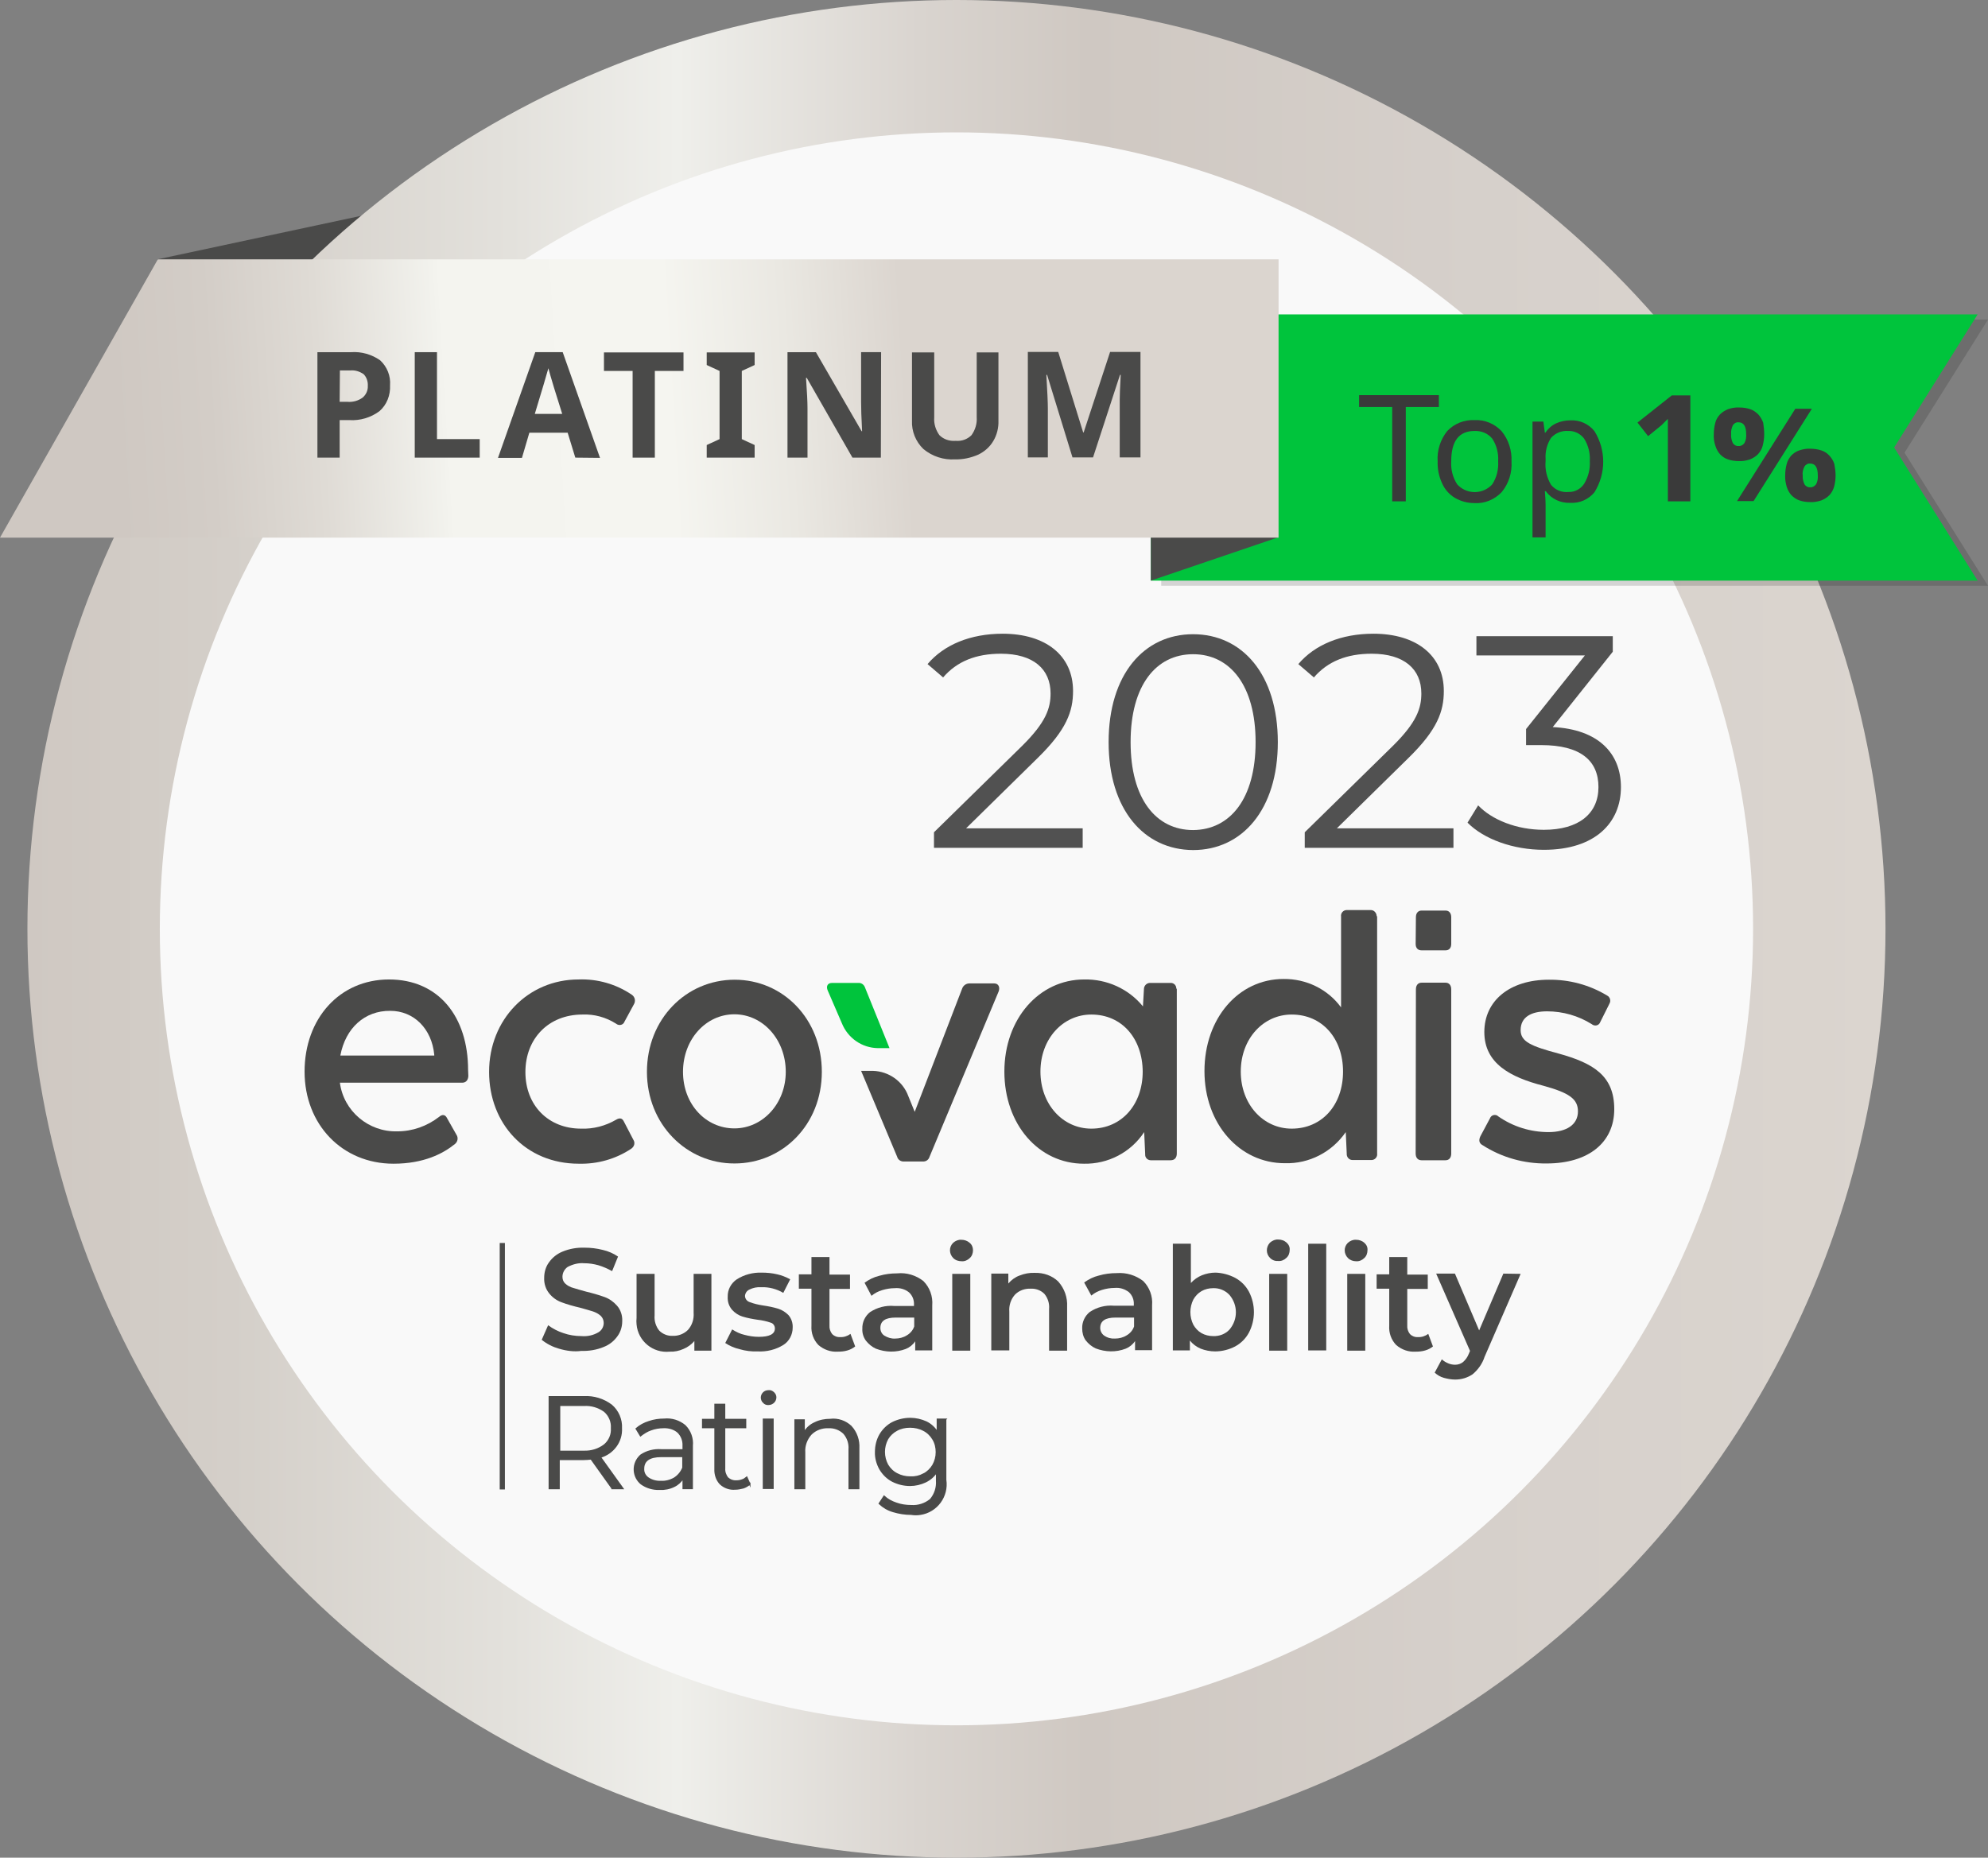 <?xml version="1.0" encoding="UTF-8"?>
<svg id="Layer_1" data-name="Layer 1" xmlns="http://www.w3.org/2000/svg" xmlns:xlink="http://www.w3.org/1999/xlink" viewBox="0 0 804.8 752.2">
  <rect x="0" y="0" width="804.8" height="752.2" fill="#808080" stroke="none"/>
  <defs>
    <style>
      .cls-1 {
        fill: #f9f9f9;
      }

      .cls-2 {
        fill: #00c43c;
      }

      .cls-3, .cls-4 {
        fill: #4a4a49;
      }

      .cls-5 {
        fill: #3a3a3a;
      }

      .cls-6 {
        fill: #515151;
      }

      .cls-7 {
        opacity: .15;
      }

      .cls-8 {
        fill: url(#Dégradé_sans_nom);
      }

      .cls-9 {
        fill: url(#Dégradé_sans_nom_2);
      }

      .cls-4 {
        stroke: #4a4a49;
        stroke-miterlimit: 20.79;
        stroke-width: .62px;
      }
    </style>
    <linearGradient id="Dégradé_sans_nom" data-name="Dégradé sans nom" x1="-696.45" y1="659.71" x2="-334.81" y2="659.71" gradientTransform="translate(1459.71 -996.09) scale(2.08)" gradientUnits="userSpaceOnUse">
      <stop offset="0" stop-color="#cfc8c2"/>
      <stop offset=".11" stop-color="#d4cfc9"/>
      <stop offset=".26" stop-color="#e3e1dc"/>
      <stop offset=".35" stop-color="#efefeb"/>
      <stop offset=".48" stop-color="#d9d4cf"/>
      <stop offset=".57" stop-color="#cfc8c2"/>
      <stop offset=".78" stop-color="#d6d0cb"/>
      <stop offset="1" stop-color="#dbd5cf"/>
    </linearGradient>
    <linearGradient id="Dégradé_sans_nom_2" data-name="Dégradé sans nom 2" x1="-679.22" y1="563.54" x2="-525.48" y2="554.25" gradientTransform="translate(1459.71 -996.09) scale(2.08)" gradientUnits="userSpaceOnUse">
      <stop offset="0" stop-color="#cfc8c2"/>
      <stop offset=".12" stop-color="#d3cdc7"/>
      <stop offset=".26" stop-color="#dfdbd5"/>
      <stop offset=".41" stop-color="#f2f2ed"/>
      <stop offset=".42" stop-color="#f4f4ef"/>
      <stop offset=".7" stop-color="#f5f5f0"/>
      <stop offset=".85" stop-color="#eae8e2"/>
      <stop offset="1" stop-color="#dbd5cf"/>
    </linearGradient>
  </defs>
  <polygon class="cls-3" points="134.7 209.5 63.5 209.5 63.8 105 161.1 84.2 134.7 209.5"/>
  <circle class="cls-8" cx="387.2" cy="376.1" r="376.1"/>
  <circle class="cls-1" cx="387.2" cy="376.1" r="322.5"/>
  <g>
    <path class="cls-3" d="m226.3,546.1c-2.5-.7-4.9-1.9-7-3.6l2.6-5.9c1.9,1.4,4,2.5,6.2,3.2,2.3.8,4.8,1.2,7.3,1.2,2.4.2,4.7-.3,6.8-1.5,1.4-.8,2.2-2.3,2.2-3.8,0-1.1-.4-2.1-1.2-2.9-.9-.8-2-1.4-3.2-1.8-1.3-.4-3-.9-5.2-1.5-2.6-.6-5.1-1.3-7.5-2.2-1.9-.7-3.6-1.9-4.9-3.5-1.5-1.8-2.2-4.1-2.1-6.4,0-2.2.6-4.4,1.9-6.2,1.4-2,3.3-3.5,5.5-4.4,2.9-1.2,5.9-1.7,9-1.6,2.5,0,4.9.3,7.3.9,2.2.5,4.3,1.4,6.2,2.7l-2.4,5.9c-1.8-1-3.6-1.8-5.6-2.4-1.8-.5-3.7-.8-5.7-.8-2.3-.2-4.6.4-6.7,1.5-1.3.9-2.1,2.4-2.1,4,0,1.1.4,2.1,1.2,2.8.9.8,2,1.4,3.2,1.7,1.3.4,3,.9,5.2,1.5,2.5.6,5,1.3,7.5,2.2,1.9.7,3.6,1.9,5,3.5,1.5,1.7,2.2,4,2.1,6.2,0,2.2-.6,4.3-1.9,6.1-1.4,2-3.3,3.5-5.6,4.4-2.9,1.2-6,1.7-9.1,1.6-2.8.4-6,0-9-.9Z"/>
    <path class="cls-3" d="m288,515.8v31.1h-6.9v-3.9c-1.2,1.4-2.7,2.5-4.4,3.2-1.8.8-3.7,1.2-5.6,1.1-6.8.7-12.8-4.3-13.4-11-.1-.9-.1-1.8,0-2.7v-17.8h7.3v16.8c-.2,2.2.5,4.5,1.9,6.2,1.4,1.4,3.4,2.2,5.4,2.1,2.3.1,4.6-.8,6.2-2.4,1.7-1.9,2.5-4.4,2.3-7v-15.7h7.2Z"/>
    <path class="cls-3" d="m299.4,546.3c-2.1-.5-4-1.3-5.8-2.5l2.8-5.5c1.6,1,3.2,1.8,5,2.2,1.9.5,3.8.8,5.8.8,4.3,0,6.5-1.1,6.5-3.4,0-1-.6-2-1.6-2.3-1.7-.6-3.5-1-5.3-1.2-2.1-.3-4.2-.7-6.2-1.3-1.6-.5-3-1.4-4.2-2.7-1.3-1.5-1.9-3.3-1.8-5.3-.1-2.8,1.3-5.5,3.7-7.1,3-1.9,6.5-2.8,10-2.7,2.2,0,4.3.2,6.4.7,1.8.4,3.5,1.1,5.2,2l-2.8,5.5c-2.7-1.6-5.8-2.4-8.9-2.3-1.7-.1-3.3.2-4.9,1-1,.5-1.6,1.4-1.7,2.5,0,1.1.7,2.1,1.8,2.5,1.8.7,3.6,1.1,5.5,1.4,2.1.3,4.1.7,6.1,1.3,1.6.5,3,1.4,4.2,2.6,1.2,1.4,1.8,3.2,1.7,5.1,0,2.8-1.4,5.5-3.8,7-3.1,1.9-6.7,2.8-10.4,2.6-2.4.1-4.9-.2-7.3-.9h0Z"/>
    <path class="cls-3" d="m346.2,545.2c-.9.7-2,1.3-3.1,1.6-1.3.4-2.6.5-3.9.5-2.9.2-5.7-.8-7.9-2.7-2-2.1-3-4.9-2.8-7.8v-15h-5.1v-5.8h5.1v-7h7.3v7.1h8.3v5.8h-8.3v14.8c-.1,1.2.3,2.5,1.1,3.5.8.8,2,1.3,3.2,1.2,1.5.1,3-.4,4.2-1.3l1.9,5.1h0Z"/>
    <path class="cls-3" d="m373.8,518.7c2.6,2.6,3.9,6.2,3.6,9.9v18.2h-6.9v-3.7c-.9,1.4-2.3,2.5-3.8,3.1-3.9,1.5-8.2,1.4-12.1-.1-1.6-.7-3-1.9-4.1-3.3-1-1.4-1.5-3.1-1.4-4.8-.1-2.6,1.1-5.1,3.1-6.7,2.9-1.9,6.3-2.8,9.8-2.5h8v-.5c.1-1.9-.6-3.7-2-5-1.6-1.3-3.7-1.9-5.8-1.7-1.7,0-3.5.3-5.1.8s-3,1.2-4.3,2.3l-2.8-5.3c1.8-1.3,3.8-2.3,5.9-2.8,2.4-.7,4.8-1,7.3-1,3.9-.4,7.6.8,10.6,3.1h0Zm-6.7,22c1.4-.8,2.5-2.1,3-3.6v-3.6h-7.5c-4.2,0-6.2,1.4-6.2,4.2,0,1.2.5,2.4,1.6,3.1,1.3.8,2.8,1.3,4.4,1.2,1.6,0,3.3-.4,4.7-1.3h0Z"/>
    <path class="cls-3" d="m385.9,509.4c-1.7-1.7-1.8-4.4-.1-6.1l.1-.1c.9-.8,2.1-1.3,3.3-1.2,1.2,0,2.4.4,3.3,1.2.9.7,1.4,1.8,1.4,3s-.4,2.4-1.3,3.2c-.9.9-2.1,1.4-3.3,1.3-1.3,0-2.5-.4-3.4-1.3h0Zm-.4,6.4h7.3v31.1h-7.3v-31.1Z"/>
    <path class="cls-3" d="m428.4,518.9c2.5,2.8,3.8,6.4,3.6,10.2v17.8h-7.3v-16.9c.2-2.2-.5-4.4-1.9-6.1-1.4-1.4-3.4-2.2-5.5-2.1-2.4-.1-4.7.7-6.4,2.4-1.7,1.9-2.5,4.4-2.3,6.9v15.7h-7.3v-31.1h6.9v4c1.2-1.4,2.8-2.6,4.5-3.2,2-.8,4.1-1.2,6.2-1.1,3.6-.1,7,1.1,9.5,3.5h0Z"/>
    <path class="cls-3" d="m462.8,518.7c2.6,2.6,3.9,6.2,3.6,9.8v18.2h-6.9v-3.7c-.9,1.4-2.3,2.5-3.8,3.1-3.9,1.5-8.2,1.4-12.1-.1-1.6-.7-3-1.9-4.1-3.3-1-1.4-1.4-3.1-1.4-4.8-.1-2.6,1.1-5.1,3.1-6.7,2.9-1.9,6.3-2.8,9.8-2.5h8v-.5c.1-1.9-.6-3.7-2-5-1.7-1.3-3.7-1.9-5.8-1.7-1.7,0-3.5.3-5.1.8s-3,1.2-4.3,2.3l-2.9-5.3c1.8-1.3,3.8-2.3,5.9-2.8,2.4-.7,4.8-1,7.3-1,3.9-.3,7.7.9,10.7,3.2h0Zm-6.7,22c1.4-.8,2.5-2.1,3-3.6v-3.6h-7.5c-4.2,0-6.2,1.4-6.2,4.2,0,1.2.6,2.4,1.6,3.1,1.3.9,2.8,1.3,4.4,1.2,1.6,0,3.3-.4,4.7-1.3h0Z"/>
    <path class="cls-3" d="m500,517.4c2.4,1.3,4.3,3.2,5.6,5.6,2.7,5.2,2.7,11.4,0,16.6-1.3,2.4-3.2,4.3-5.6,5.6-2.5,1.3-5.3,2-8.1,2-2,0-4-.4-5.8-1.1-1.7-.7-3.3-1.9-4.4-3.3v4h-6.9v-43.2h7.3v15.9c1.2-1.3,2.7-2.4,4.4-3.1,1.8-.7,3.6-1.1,5.6-1.1,2.7.1,5.4.8,7.9,2.1Zm-2.3,21c3.5-4.1,3.5-10,0-14.1-1.7-1.8-4.1-2.8-6.6-2.7-1.7,0-3.3.4-4.7,1.2s-2.5,2-3.3,3.4c-1.6,3.2-1.6,7,0,10.2.8,1.4,1.9,2.6,3.3,3.4,1.4.8,3.1,1.2,4.7,1.2,2.5.1,4.9-.8,6.6-2.6h0Z"/>
    <path class="cls-3" d="m514.2,509.4c-1.7-1.6-1.8-4.3-.2-6.1l.2-.2c.9-.8,2.1-1.3,3.3-1.2,1.2,0,2.4.4,3.3,1.2.9.8,1.4,1.8,1.3,3,0,1.2-.4,2.4-1.3,3.2-.9.9-2.1,1.4-3.3,1.3-1.2.1-2.4-.3-3.3-1.2Zm-.4,6.4h7.3v31.1h-7.3v-31.1Z"/>
    <path class="cls-3" d="m529.6,503.6h7.3v43.2h-7.3v-43.2Z"/>
    <path class="cls-3" d="m545.7,509.4c-1.7-1.7-1.8-4.4-.1-6.1l.1-.1c.9-.8,2.1-1.3,3.3-1.2,1.2,0,2.4.4,3.3,1.2.9.8,1.4,1.8,1.3,3,0,1.2-.4,2.4-1.3,3.2-.9.9-2.1,1.4-3.3,1.3-1.2,0-2.4-.4-3.3-1.3h0Zm-.3,6.4h7.3v31.1h-7.3v-31.1Z"/>
    <path class="cls-3" d="m580.1,545.2c-.9.7-2,1.3-3.1,1.6-1.3.4-2.6.5-3.9.5-2.9.2-5.7-.8-7.9-2.7-2-2.1-3-4.9-2.8-7.8v-15h-5.1v-5.8h5.1v-7h7.3v7.1h8.3v5.8h-8.3v14.8c-.1,1.2.3,2.5,1.1,3.5.8.8,2,1.3,3.2,1.2,1.5.1,3-.4,4.2-1.3l1.9,5.1h0Z"/>
    <path class="cls-3" d="m615.6,515.8l-14.6,33.6c-.9,2.8-2.7,5.3-4.9,7.1-2.1,1.4-4.5,2.1-7,2.1-1.6,0-3.1-.3-4.6-.7-1.4-.4-2.6-1.1-3.7-2.1l2.9-5.4c.7.7,1.6,1.2,2.5,1.6.9.4,1.9.6,2.9.6,1.2,0,2.3-.4,3.2-1.1,1-.9,1.8-2,2.3-3.3l.5-1.2-13.7-31.3h7.6l9.8,23,9.8-23,7,.1h0Z"/>
  </g>
  <g>
    <path class="cls-4" d="m247.8,602.6l-8.5-11.9c-1,.1-2,.2-3,.2h-10v11.8h-3.9v-37.1h14c4-.2,7.9,1,11.1,3.4,2.7,2.3,4.2,5.8,4,9.3.3,5.4-3.3,10.2-8.5,11.7l9.1,12.7h-4.3v-.1h0Zm-3.1-17.5c2-1.7,3.1-4.2,2.9-6.8.2-2.6-.9-5.2-2.9-6.9-2.4-1.7-5.3-2.6-8.3-2.4h-9.9v18.7h9.9c3,.1,5.9-.8,8.3-2.6Z"/>
    <path class="cls-4" d="m277.3,577.3c2.1,2.1,3.2,5.1,2.9,8.1v17.3h-3.6v-4.3c-.9,1.5-2.2,2.7-3.7,3.4-1.8.9-3.8,1.3-5.9,1.2-2.7.1-5.3-.7-7.4-2.2-3.3-2.7-3.7-7.6-.9-10.8.2-.3.5-.5.8-.8,2.4-1.6,5.3-2.3,8.2-2.1h8.9v-1.7c.1-2-.6-4-2.1-5.5-1.6-1.4-3.8-2-5.9-1.9-1.7,0-3.5.3-5.1.9-1.5.5-2.9,1.4-4.2,2.4l-1.7-2.8c1.5-1.3,3.2-2.2,5.1-2.8,2-.7,4.1-1,6.2-1,3-.3,6,.6,8.4,2.6h0Zm-4.2,21.2c1.5-1,2.7-2.4,3.4-4.2v-4.6h-8.8c-4.8,0-7.2,1.7-7.2,5-.1,1.5.6,2.9,1.9,3.8,1.5,1,3.3,1.5,5.2,1.4,1.9.1,3.8-.4,5.5-1.4h0Z"/>
    <path class="cls-4" d="m303.5,600.9c-.8.7-1.7,1.2-2.6,1.5-1.1.3-2.2.5-3.3.5-2.2.2-4.4-.6-6-2.1-1.5-1.6-2.2-3.8-2.1-6v-16.8h-5v-3.2h5v-6.1h3.8v6.1h8.5v3.2h-8.5v16.6c-.1,1.4.4,2.7,1.2,3.8,1,.9,2.3,1.4,3.6,1.3.8,0,1.5-.1,2.3-.4.7-.2,1.3-.6,1.9-1.1l1.2,2.7Z"/>
    <path class="cls-4" d="m309.1,567.8c-.5-.5-.8-1.2-.8-1.9s.3-1.4.8-1.9,1.2-.8,2-.8c.8-.1,1.5.2,2.1.8.5.5.8,1.1.8,1.8,0,1.5-1.2,2.7-2.7,2.8h-.1c-.8.1-1.6-.2-2.1-.8h0Zm0,6.9h3.8v27.9h-3.8v-27.9Z"/>
    <path class="cls-4" d="m344.5,577.6c2.2,2.4,3.3,5.6,3.1,8.9v16.2h-3.8v-15.8c.2-2.4-.6-4.8-2.2-6.6-1.7-1.6-3.9-2.4-6.2-2.3-2.6-.1-5.2.8-7.1,2.7-1.8,2-2.8,4.7-2.6,7.4v14.6h-3.8v-27.7h3.6v5.1c1-1.7,2.5-3.1,4.3-3.9,2-1,4.1-1.4,6.3-1.4,3.1-.4,6.2.7,8.4,2.8h0Z"/>
    <path class="cls-4" d="m382.8,574.7v24.5c1,6.7-3.6,12.9-10.2,13.9-1.2.2-2.5.2-3.7,0-2.5,0-5-.4-7.3-1.1-2.1-.6-4-1.7-5.6-3.2l1.9-2.9c1.4,1.3,3.1,2.2,4.9,2.8,1.9.7,4,1,6.1,1,2.8.2,5.6-.7,7.8-2.5,1.8-2.1,2.7-4.9,2.5-7.6v-3.6c-1.1,1.7-2.7,3.1-4.6,4s-4.1,1.4-6.2,1.4c-2.5,0-4.9-.6-7.1-1.7-2.1-1.1-3.8-2.8-5-4.8-1.2-2.1-1.9-4.6-1.8-7,0-2.5.6-4.9,1.8-7,1.2-2,2.9-3.7,5-4.8,2.2-1.1,4.7-1.7,7.2-1.7,2.2,0,4.4.5,6.4,1.4,1.9.9,3.5,2.4,4.6,4.2v-5.3h3.3Zm-8.9,22.2c1.6-.8,2.9-2.1,3.8-3.6.9-1.6,1.4-3.4,1.4-5.3,0-1.8-.4-3.7-1.4-5.3-.9-1.5-2.2-2.8-3.8-3.6-1.7-.9-3.6-1.3-5.5-1.3s-3.8.4-5.4,1.3c-1.5.8-2.8,2-3.7,3.5-1.8,3.3-1.8,7.3,0,10.6.9,1.5,2.2,2.8,3.8,3.6,1.7.9,3.5,1.3,5.4,1.3,1.9.1,3.7-.3,5.4-1.2h0Z"/>
  </g>
  <rect class="cls-3" x="202.3" y="503.3" width="2.1" height="99.8"/>
  <g>
    <path class="cls-3" d="m189.6,435.7c-.1,1.7-1,2.7-2.5,2.7h-49.5c1.5,11.5,11.6,20,23.2,19.7,6.2,0,12.1-2.1,17-5.9,1.3-1.1,2.5-.9,3.2.6l3.8,6.7c.8,1.2.5,2.8-.6,3.7-4.8,3.9-12.6,8-24.9,8-20.8,0-36-15.9-36-37.3s14.1-37.3,34.2-37.3,32,15.1,32,36.7l.1,2.4h0Zm-51.8-8.3h38v-.3c-1-10.6-8.3-17.8-17.8-17.8-10.4-.1-18.1,7-20.2,18v.1h0Z"/>
    <path class="cls-3" d="m573.1,467.1l.1-66.5c0-1.7.9-2.7,2.3-2.7h9.7c1.4,0,2.3,1,2.3,2.7v66.5c0,1.7-.9,2.7-2.3,2.7h-9.7c-1.5,0-2.4-1-2.4-2.7h0Z"/>
    <path class="cls-3" d="m573.1,382.2l.1-10.8c0-1.7.9-2.7,2.3-2.7h9.7c1.4,0,2.3,1,2.3,2.7v10.8c0,1.7-.9,2.6-2.3,2.6h-9.7c-1.5,0-2.4-.9-2.4-2.6h0Z"/>
    <path class="cls-3" d="m600.2,463.7c-1.5-.8-1.6-2.1-.9-3.6l3.9-7.3c.4-1.1,1.6-1.6,2.7-1.2.2.1.4.2.6.4,6,4.2,13.1,6.4,20.4,6.4s11.9-3,11.9-8.4c0-5-3.5-7.5-14.1-10.4-13.1-3.4-23.8-8.9-23.8-21.7s10.4-21.2,26.1-21.2c8.3-.1,16.5,2.1,23.6,6.4,1.2.6,1.6,2.1,1,3.2-.1.1-.1.2-.2.4l-3.6,7.2c-.4,1.1-1.6,1.6-2.7,1.2-.2-.1-.5-.2-.7-.4-5.4-3.4-11.7-5.2-18.1-5.2s-10.7,2.3-10.7,7.6c0,4.7,4.2,6.5,15.4,9.5,14.1,3.9,22.5,9,22.5,22.5s-10.4,22-27.4,22c-9.1.1-18.1-2.4-25.9-7.4Z"/>
    <path class="cls-3" d="m198,434c0-21.2,15.8-37.4,36.2-37.4,7.7-.3,15.3,1.9,21.6,6.2,1.3.9,1.6,2.6.8,3.9h0l-3.8,7c-.4,1.1-1.6,1.6-2.7,1.2-.2-.1-.5-.2-.7-.4-4.1-2.6-8.8-3.9-13.6-3.7-13.8,0-23.1,9.8-23.1,23.3s9.3,22.9,22.5,22.9c5,.2,9.9-1.1,14.2-3.6,1.5-.9,2.5-.6,3.1.6l3.9,7.5c.8,1.2.4,2.7-.7,3.5l-.1.1c-6.3,4.2-13.7,6.3-21.3,6.1-21.5,0-36.3-16.2-36.3-37.2h0Z"/>
    <path class="cls-3" d="m261.9,434c0-21.4,15.9-37.3,35.5-37.3s35.3,15.9,35.3,37.3-15.9,37.1-35.3,37.1c-19.4.1-35.5-15.8-35.5-37.1Zm56.2,0c0-13.1-9.3-23.3-20.8-23.3s-20.8,10.1-20.8,23.3,9.3,22.9,20.8,22.9,20.8-10.1,20.8-22.9Z"/>
    <path class="cls-3" d="m476.4,400.6v66.5c0,1.7-.9,2.7-2.5,2.7h-8c-1.3,0-2.3-1-2.3-2.2v-.3l-.4-8.9c-5.4,8.2-14.6,13-24.4,12.8-18.3,0-32.2-15.9-32.2-37.3s14.1-37.3,32.3-37.3c9.2-.2,18,3.8,23.8,10.9l.4-7c0-1.3,1-2.4,2.3-2.5h8.4c1.3-.1,2.4.9,2.4,2.2.2.2.2.3.2.4h0Zm-13.8,33.3c-.1-13.3-8.3-23.1-20.8-23.1-11.5,0-20.6,9.8-20.6,23.1s9.1,23.1,20.6,23.1c12.4,0,20.8-9.9,20.8-23.1h0Z"/>
    <path class="cls-3" d="m557.5,371.4v95.7c.2,1.3-.8,2.5-2.1,2.6h-7.7c-1.3.1-2.4-.9-2.5-2.2v-.3l-.4-8.8c-5.6,8.1-14.8,12.9-24.7,12.6-18.3,0-32.5-15.9-32.5-37.3s13.8-37.3,32-37.3c9.2-.1,17.9,4.1,23.3,11.5v-36.8c-.2-1.3.8-2.5,2.1-2.6h9.8c1.3-.1,2.4,1,2.5,2.3.2.3.2.4.2.6h0Zm-13.8,62.5c0-13.3-8.3-23.1-20.8-23.1-11.5,0-20.6,9.8-20.6,23.1s9.1,23.1,20.6,23.1c12.4,0,20.8-9.7,20.8-23.1Z"/>
    <path class="cls-2" d="m350.2,399.9c-.4-1.2-1.5-2-2.7-1.9h-10.7c-1.7,0-2.5,1.3-1.7,3.1l5.7,13.2c2.4,6,8.1,10,14.6,10.1h4.7l-9.9-24.5h0Z"/>
    <path class="cls-3" d="m402.5,398.2h-10.1c-1.3,0-2.5.9-2.9,2.1l-19.2,49.9-2.6-6.4c-2.2-6-7.9-10-14.3-10.2h-4.8l14.6,34.8c.3,1.2,1.5,2,2.8,1.9h7.5c1.3.1,2.4-.6,2.8-1.9l28-67c.6-1.7-.1-3.2-1.8-3.2h0Z"/>
  </g>
  <g>
    <g class="cls-7">
      <polygon points="470.1 129.4 470.1 237.2 804.8 237.2 771 183.3 804.8 129.4 470.1 129.4"/>
    </g>
    <polygon class="cls-2" points="465.9 127.3 465.9 235.1 800.6 235.1 766.8 181.2 800.6 127.3 465.9 127.3"/>
  </g>
  <g>
    <path class="cls-5" d="m569,203h-5.4v-38.2h-13.4v-4.8h32.3v4.8h-13.4v38.2h-.1,0Z"/>
    <path class="cls-5" d="m611.9,186.8c.3,4.5-1.1,9-4,12.5-2.9,3-6.9,4.7-11.1,4.4-2.7,0-5.4-.7-7.8-2.1-2.3-1.4-4.1-3.4-5.2-5.9-1.3-2.8-1.9-5.8-1.8-8.9-.3-4.4,1.1-8.8,3.9-12.3,2.9-3,6.9-4.6,11.1-4.4,4.1-.2,8.1,1.5,10.9,4.5,2.8,3.4,4.2,7.8,4,12.2h0Zm-24.4,0c-.2,3.3.6,6.5,2.4,9.3,3.5,3.9,9.5,4.2,13.4.8.3-.2.5-.5.8-.8,1.8-2.7,2.6-6,2.4-9.3.2-3.2-.6-6.5-2.4-9.2-1.7-2.1-4.4-3.2-7.1-3.1-6.4,0-9.5,4.1-9.5,12.3h0Z"/>
    <path class="cls-5" d="m635.8,203.6c-3.9.2-7.7-1.5-10-4.7h-.4l.1,1.2c.1,1.5.2,2.9.2,4.2v13.3h-5.3v-46.9h4.4l.6,4.5h.2c1.1-1.6,2.6-3,4.4-3.8,1.8-.8,3.7-1.2,5.7-1.2,3.8-.2,7.4,1.4,9.8,4.4,4.7,7.6,4.7,17.1,0,24.7-2.4,2.9-5.9,4.5-9.7,4.3Zm-.9-29.1c-2.6-.2-5.2.8-7,2.8-1.6,2.5-2.4,5.5-2.2,8.5v1c-.3,3.3.5,6.6,2.2,9.5,1.7,2.1,4.4,3.2,7.1,2.9,2.5.1,4.9-1.2,6.3-3.3,1.7-2.8,2.5-6,2.3-9.2.2-3.2-.6-6.4-2.3-9.1-1.5-2-3.9-3.2-6.4-3.1h0Z"/>
    <path class="cls-5" d="m684.3,203h-9.1v-33.4l-.5.5-.8.8-.9.9c-.3.3-.6.6-.9.8l-4.9,4-4.3-5.5,13.9-11h7.5v42.9Z"/>
    <path class="cls-5" d="m714.2,175.8c0,1.6-.2,3.1-.6,4.6-.3,1.3-1,2.5-1.9,3.5-.9.9-2,1.6-3.2,2.1-1.5.5-3.1.8-4.6.7-1.5,0-3-.2-4.4-.7-1.2-.4-2.3-1.1-3.2-2.1s-1.5-2.2-1.9-3.5c-.5-1.5-.7-3-.6-4.6,0-1.6.2-3.1.6-4.6.3-1.3,1-2.4,1.9-3.4.9-.9,2-1.6,3.2-2.1,1.5-.5,3-.8,4.6-.7,1.5,0,3,.2,4.5.7,1.2.4,2.3,1.2,3.2,2.1.9,1,1.6,2.2,2,3.4.2,1.4.4,3,.4,4.6Zm-13.4,0c-.1,1.2.2,2.5.7,3.6.5.8,1.4,1.3,2.3,1.2.9.1,1.8-.4,2.4-1.2.6-1.1.8-2.4.7-3.6,0-3.2-1-4.8-3.1-4.8-.9-.1-1.8.4-2.3,1.2-.5,1.1-.8,2.3-.7,3.6h0Zm32.7-10.3l-23.6,37.4h-6.7l23.6-37.4h6.7Zm9.6,27c0,1.6-.2,3.1-.6,4.6-.4,1.3-1,2.4-1.9,3.4-.9.9-2,1.6-3.2,2.1-1.5.5-3.1.8-4.6.7-1.5,0-3-.2-4.4-.7-1.2-.4-2.3-1.2-3.2-2.1-.9-1-1.5-2.2-1.9-3.4-.4-1.5-.7-3-.6-4.6,0-1.6.2-3.1.6-4.6.3-1.3,1-2.4,1.8-3.4.9-.9,2-1.7,3.2-2.1,1.5-.5,3-.8,4.6-.7,1.5,0,3,.2,4.5.7,1.2.4,2.3,1.1,3.2,2.1s1.6,2.1,2,3.4c.3,1.6.5,3.1.5,4.6h0Zm-13.3,0c-.1,1.2.2,2.5.7,3.6.5.8,1.4,1.3,2.3,1.2.9.1,1.8-.4,2.4-1.2.6-1.1.8-2.4.7-3.6,0-3.2-1-4.8-3.1-4.8-.9-.1-1.8.4-2.3,1.2-.6,1.2-.9,2.4-.7,3.7v-.1h0Z"/>
  </g>
  <polygon class="cls-3" points="517.1 107.1 465.9 123.7 465.9 235.1 517.1 217.7 517.1 107.1"/>
  <polygon class="cls-9" points="517.6 105 63.9 105 0 217.7 517.6 217.7 517.6 105"/>
  <g>
    <path class="cls-3" d="m157.9,156c.2,4-1.3,7.9-4.3,10.5-3.5,2.6-7.9,3.9-12.2,3.6h-3.9v15.2h-9v-42.7h13.6c4.2-.3,8.4.9,11.8,3.3,2.8,2.6,4.3,6.3,4,10.1h0Zm-20.4,6.7h3.1c2.2.2,4.4-.4,6.2-1.7,1.4-1.2,2.2-2.9,2.1-4.8.1-1.7-.5-3.5-1.7-4.7-1.6-1.1-3.5-1.7-5.4-1.5h-4.2l-.1,12.7h0Z"/>
    <path class="cls-3" d="m167.9,185.3v-42.7h9v35.2h17.3v7.5h-26.3Z"/>
    <path class="cls-3" d="m232.9,185.3l-3.1-10.1h-15.5l-3,10.2h-9.7l15.1-42.8h11.1l15.1,42.8-10-.1h0Zm-5.3-17.7c-2.9-9.2-4.5-14.4-4.8-15.6-.3-1.2-.6-2.1-.8-2.9-.7,2.5-2.5,8.7-5.5,18.5h11.1Z"/>
    <path class="cls-3" d="m265.1,185.3h-9v-35.1h-11.6v-7.5h32.2v7.5h-11.6v35.1h0Z"/>
    <path class="cls-3" d="m305.5,185.3h-19.4v-5.1l5.2-2.4v-27.6l-5.2-2.4v-5.1h19.4v5.1l-5.2,2.4v27.6l5.2,2.4v5.1Z"/>
    <path class="cls-3" d="m356.6,185.3h-11.5l-18.5-32.3h-.3c.4,5.7.6,9.8.6,12.2v20.1h-8.1v-42.7h11.5l18.5,32h.2c-.3-5.6-.4-9.5-.4-11.8v-20.2h8.1l-.1,42.7h0Z"/>
    <path class="cls-3" d="m404.2,142.7v27.6c.1,2.9-.6,5.8-2.1,8.3-1.4,2.4-3.6,4.3-6.1,5.5-3,1.3-6.2,2-9.4,1.9-4.6.3-9.2-1.2-12.8-4.2-3.1-3-4.8-7.2-4.6-11.5v-27.6h9v26.3c-.2,2.6.6,5.1,2.1,7.2,1.7,1.7,4.1,2.5,6.6,2.3,2.4.2,4.7-.6,6.4-2.3,1.5-2.1,2.3-4.7,2.1-7.3v-26.2h8.8Z"/>
    <path class="cls-3" d="m434.2,185.3l-10.3-33.5h-.3c.4,6.8.6,11.3.6,13.6v19.8h-8.1v-42.7h12.3l10.1,32.6h.2l10.7-32.6h12.3v42.7h-8.4v-23.5c0-1.2.1-4.6.4-9.9h-.3l-10.9,33.4h-8.3v.1h0Z"/>
    <g>
      <path class="cls-6" d="m438.3,335.5v7.8h-60.2v-6.3l35.7-35c9.7-9.6,11.5-15.3,11.5-21.2,0-9.9-7-16.1-20.1-16.1-10.1,0-17.8,3.1-23.4,9.6l-6.3-5.4c6.6-7.8,17.3-12.3,30.4-12.3,17.4,0,28.5,8.8,28.5,23.2,0,8.2-2.6,15.6-14.1,26.9l-29.2,28.7h47.2v.1h0Z"/>
      <path class="cls-6" d="m448.8,300.5c0-27.4,14.3-43.7,34.2-43.7s34.3,16.3,34.3,43.7-14.5,43.7-34.3,43.7c-19.9-.1-34.2-16.4-34.2-43.7h0Zm59.5,0c0-22.9-10.3-35.6-25.3-35.6s-25.3,12.6-25.3,35.6,10.3,35.6,25.3,35.6c15-.1,25.3-12.7,25.3-35.6Z"/>
      <path class="cls-6" d="m588.4,335.5v7.8h-60.2v-6.3l35.7-35c9.7-9.6,11.5-15.3,11.5-21.2,0-9.9-7-16.1-20.1-16.1-10.1,0-17.8,3.1-23.4,9.6l-6.3-5.4c6.6-7.8,17.3-12.3,30.4-12.3,17.4,0,28.5,8.8,28.5,23.2,0,8.2-2.6,15.6-14.1,26.9l-29.2,28.7h47.2v.1h0Z"/>
      <path class="cls-6" d="m656.2,318.7c0,14.4-10.4,25.4-31.2,25.4-12.4,0-24.3-4.3-30.9-11l4.3-7c5.5,5.8,15.5,9.9,26.6,9.9,14.2,0,22.1-6.6,22.1-17.3s-7.2-17-23.2-17h-6.1v-6.5l23.8-29.8h-43.9v-7.8h55.2v6.3l-24.3,30.5c18.4.9,27.6,10.6,27.6,24.3h0Z"/>
    </g>
  </g>
</svg>